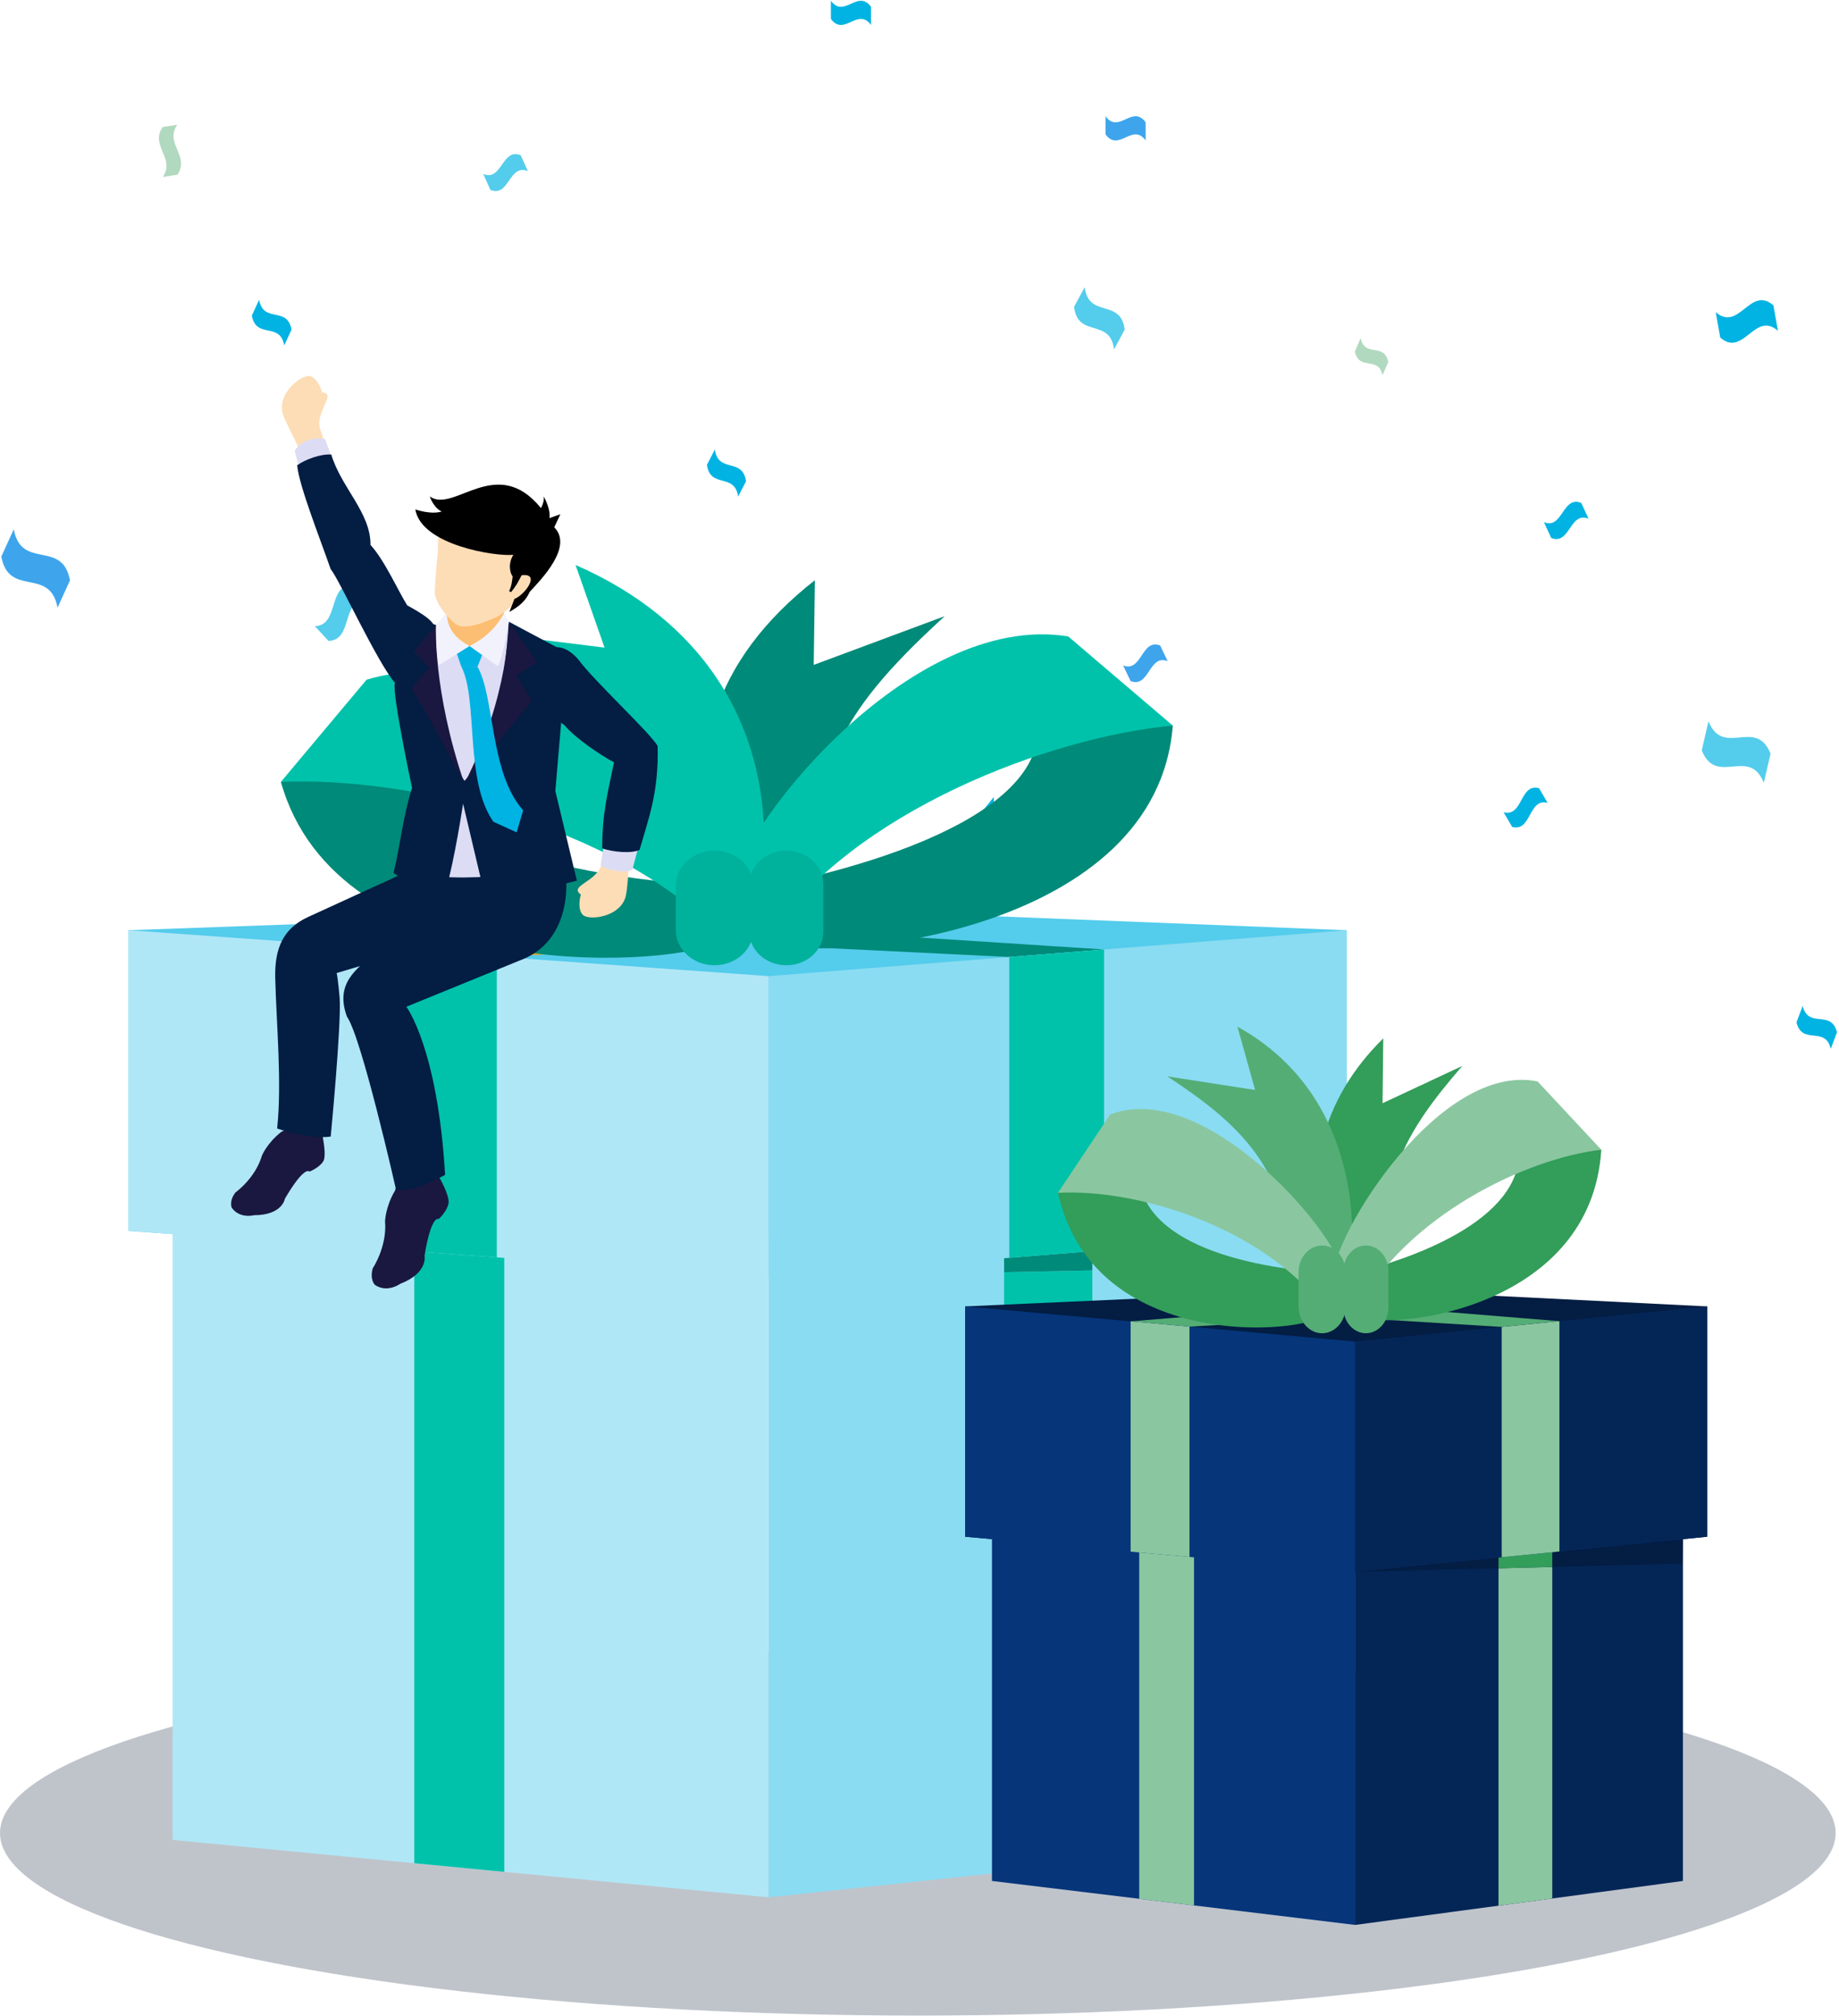 <svg xmlns="http://www.w3.org/2000/svg" fill="none" viewBox="0 0 551 604"><ellipse cx="275" cy="549.088" fill="#031633" fill-opacity=".25" rx="275" ry="54.684"/><g fill-rule="evenodd" clip-path="url(#a)" clip-rule="evenodd"><path fill="#54CCEC" d="m109.572 179.618-4.105-4.421c-7.363.192-3.78 12.174-11.144 12.366l4.106 4.421c7.363-.192 3.78-12.174 11.143-12.366"/><path fill="#00B3E3" d="m303.649 259.808 4.195-5.19c.371-9.903-10.446-5.969-10.075-15.873l-4.196 5.19c-.37 9.903 10.446 5.969 10.076 15.873m160.046-19.309-2.578-4.409c-5.827-1.511-4.779 8.733-10.607 7.222l2.578 4.409c5.827 1.511 4.78-8.733 10.607-7.222m12.249-85.132-2.181-4.724c-5.662-2.274-5.51 8.05-11.172 5.776l2.18 4.724c5.663 2.274 5.51-8.05 11.173-5.776M85.162 103.468l2.186-4.72c-1.293-7.177-8.416-1.766-9.709-8.943l-2.186 4.72c1.294 7.177 8.416 1.766 9.709 8.943m463.376 210.691 1.857-4.931c-1.778-7.017-8.506-.885-10.284-7.903l-1.856 4.931c1.777 7.017 8.506.886 10.283 7.903m-323.886 74.668 1.851-4.934c-1.786-7.014-8.507-.871-10.292-7.885l-1.851 4.934c1.785 7.014 8.506.871 10.292 7.885m-3.498-240.072 2.369-4.584c-1.008-7.246-8.335-2.269-9.344-9.515l-2.369 4.584c1.008 7.246 8.335 2.269 9.344 9.515"/><path fill="#3EA5EC" d="m349.846 198.044-2.236-4.684c-5.689-2.17-5.413 8.15-11.102 5.98l2.237 4.684c5.689 2.17 5.413-8.15 11.102-5.98z"/><path fill="#00B3E3" d="m139.526 299.782-1.949-4.875c-5.544-2.685-5.887 7.632-11.431 4.948l1.95 4.876c5.543 2.684 5.887-7.633 11.43-4.949"/><path fill="#54CCEC" d="m333.789 104.646 3.191-5.9c-1.157-9.485-10.824-3.239-11.981-12.724l-3.191 5.9c1.157 9.485 10.824 3.238 11.981 12.724"/><path fill="#3EA5EC" d="m17.24 182.024 3.728-8.181c-2.3-12.371-14.544-2.926-16.845-15.297l-3.728 8.181c2.3 12.371 14.544 2.927 16.845 15.297"/><path fill="#54CCEC" d="m528.472 234.477 2.018-8.715c-4.406-10.981-14.19 1.276-18.595-9.705l-2.017 8.715c4.405 10.981 14.189-1.276 18.594 9.705m-339.703-21.249v-5.438c-4.008-5.437-8.016 3.625-12.023-1.812v5.437c4.007 5.438 8.015-3.625 12.023 1.813"/><path fill="#00B3E3" d="M260.974 7.478V2.04c-4.008-5.437-8.016 3.626-12.023-1.812v5.438c4.007 5.437 8.015-3.625 12.023 1.812"/><path fill="#54CCEC" d="m158.156 51.268-2.134-4.756c-5.64-2.358-5.588 7.968-11.228 5.61l2.134 4.756c5.64 2.358 5.588-7.968 11.228-5.61"/><path fill="#3EA5EC" d="M343.262 42.074v-5.437c-4.007-5.438-8.015 3.625-12.022-1.813v5.438c4.007 5.438 8.015-3.625 12.022 1.812"/><path fill="#B0D9BF" d="m414.224 112.429 1.724-4.001c-1.225-5.939-7.046-1.208-8.271-7.146l-1.724 4.001c1.225 5.938 7.047 1.208 8.271 7.146"/><path fill="#3EA5EC" d="M344.384 351.964v-7.769c-5.725-7.768-11.451 5.179-17.176-2.589v7.768c5.725 7.768 11.451-5.178 17.176 2.59"/><path fill="#B0D9BF" d="m48.767 53.015 4.37-.678c3.87-5.587-3.912-9.369-.041-14.956l-4.37.677c-3.87 5.587 3.912 9.369.041 14.956"/><path fill="#00B3E3" d="m532.702 99.092-1.353-7.615c-6.964-6.094-10.322 8.117-17.287 2.022l1.353 7.615c6.965 6.094 10.322-8.117 17.287-2.022"/></g><g fill-rule="evenodd" clip-path="url(#b)" clip-rule="evenodd"><path fill="#54CCEC" d="m231.617 382.464 171.844-13.726v-90.09l-173.192-6.879L38.5 278.648v90.09z"/><path fill="#8ADCF2" d="m230.269 568.346 161.269-17.197V364.031l-161.269 6.878z"/><path fill="#B0E7F6" d="m51.702 551.149 178.567 17.197V370.909l-178.567-6.878z"/><path fill="#00C2AB" d="M151.084 560.72V371.132h-26.957v186.992zm176.194-2.718V371.063h-26.434V560.82z"/><path fill="#8ADCF2" d="m391.263 379.28.275-9.594-161.544 12.811z"/><path fill="#008A79" d="M327.278 380.555v-5.85l-26.434 2.099v4.279z"/><path fill="#FFA000" d="m203.976 279.042-84.068 5.447 28.95 2.078 68.465-3.219z"/><path fill="#008A79" d="m246.726 278.973 84.067 5.449-28.391 2.255-69.024-3.396zm-29.208-12.805c-14.602-37.938-3.563-68.72 26.639-92.369l-.351 25.371 39.218-14.586c-27.065 24.954-46.327 47.559-33.143 89.09z"/><path fill="#00C2AB" d="M228.879 256.979c1.815-40.446-19.108-71.481-56.429-87.732l8.684 24.741-43.162-5.326c34.68 18.241 60.957 35.963 61.712 79.6z"/><path fill="#008A79" d="M232.068 282.834c19.835 5.224 114.541-4.267 119.323-65.482l-41.308-4.953c8.099 27.725-39.752 46.207-89.12 54.885z"/><path fill="#00C2AB" d="M219.312 267.226c.564-17.318 52.919-84.366 100.752-76.582l31.327 26.708c-36.915 3.395-95.957 25.731-120.984 63.156z"/><path fill="#008A79" d="M214.716 282.595c-18.544 7.852-113.841 11.364-130.557-48.381l39.784-10.501c-2.558 28.454 48.275 40.183 98.682 42.033z"/><path fill="#00C2AB" d="M224.24 265.464c-3.949-17.009-68.744-76.04-114.409-61.857l-25.673 30.607c37.085-1.668 99.716 12.343 131.739 45.861z"/><path fill="#00B19C" d="M235.612 254.809h.004c6.096 0 11.083 4.499 11.083 9.996v14.342c0 5.496-4.989 9.997-11.083 9.997h-.004c-6.093 0-11.082-4.498-11.082-9.997v-14.342c0-5.499 4.986-9.996 11.082-9.996"/><path fill="#00B19C" d="M214.084 254.809h.002c6.375 0 11.592 4.706 11.592 10.455v13.425c0 5.749-5.219 10.455-11.592 10.455h-.002c-6.374 0-11.592-4.705-11.592-10.455v-13.425c0-5.75 5.216-10.455 11.592-10.455"/><path fill="#8ADCF2" d="m230.269 292.406 173.192-13.757v90.089l-173.192 13.759z"/><path fill="#B0E7F6" d="m38.5 278.649 191.769 13.757v90.091L38.5 368.738z"/><path fill="#00C2AB" d="M148.858 286.567v90.09l-28.95-2.078v-90.09zm181.935-2.145v90.09l-28.391 2.254v-90.089z"/><path fill="#FDDDB6" d="M180.423 258.003c-.7 6.138-10.306 7.15-6.38 9.976-.562 1.675-.911 5.587 1.206 6.473 2.806 1.172 11.115-.271 12.295-6.308.452-1.855.608-5.924.994-9.565.812-8.405 10.758-24.041 7.482-36.535-3.038-2.703-16.877-17.383-25.489-23.628-7.422 2.702-8.18 5.797-6.832 9.186 1.649 4.141 9.423 14.795 21.352 20.677-4.464 10.852-2.149 21.522-4.628 29.724"/><path fill="#DCDCF4" d="m181.112 251.968-1.18 7.329c.033.284 6.021 2.832 9.518 1.248l2.134-7.975-10.473-.602z"/><path fill="#FDDDB6" d="M96.228 129.383c-2.586-5.613 5.105-11.451.282-11.835-.388-1.723-2.119-5.251-4.389-4.912-3.008.449-9.366 5.985-7.244 11.758.576 1.821 2.553 5.382 4.111 8.696l11.948 37.345 19.128 32.525 9.492-14.421-8.015-6.049-10.839-16.83c-1.812-11.592-12.34-27.979-14.475-36.278z"/><path fill="#DCDCF4" d="m90.233 142.541-1.943-7.483s2.31-4.511 9.09-3.573l2.771 7.644z"/><path fill="#1A1840" d="M131.516 352.488s3.273 5.603 2.865 7.981-2.939 4.705-2.939 4.705-2.169-1.56-4.239 10.939c0 0 1.189 5.195-7.321 8.472 0 0-3.853 2.814-7.543.322 0 0-1.647-1.602-.643-5.013 0 0 4.312-6.407 3.676-14.067 0 0 .081-4.287 3.009-9.234 0 0 .775-3.707 1.895-4.32.42-.229 5.79-.627 6.4-.452.549.158-.692-.134 1.128.027 2.089.186 3.687.676 3.712.64M96.32 338.746s1.707 7.16.552 9.097-4.145 3.118-4.145 3.118-1.368-2.088-7.372 8.12c0 0-.709 4.93-9.231 4.935 0 0-4.307 1.163-6.688-2.247 0 0-.898-1.951 1.123-4.589 0 0 5.914-4.142 7.932-11.038 0 0 1.511-3.711 5.727-7.044 0 0 3.025-1.773 4.044-.741 1.02 1.031 8.058.389 8.058.389"/><path fill="#031D43" d="m125.624 259.428-33.26 15.232c-7.627 3.492-10.12 9.533-9.9 18.337.343 13.724 2.046 31.423.567 45.058 0 0 9.892 3.378 16.056 2.399 0 0 3.203-33.219 2.684-41.478 0 0-.536-6.186-.915-7.494l31.381-9.37 12.531-22.384z"/><path fill="#031D43" d="M169.507 261.563s2.949 20.147-14.009 26.245l-33.75 13.765s9.369 12.293 11.612 50.353c0 0-9.439 5.478-14.689 4.475 0 0-10.342-45.78-14.727-51.872-3.606-9.949 2.669-14.248 8.912-19.331l26.5-19.524 1.558-5.872 25.817-5.481zm-38.17-68.716c-1.099-5.259.518-6.126-9.304-11.491-2.402-3.651-6.784-13.569-11.032-18.124.134-9.589-8.806-17.216-11.742-27.08-3.365-.22-7.883 1.554-10.219 3.215.556 6.129 6.591 21.238 10.023 31.091 2.725 3.315 13.983 28.113 19.441 34.303 6.936 3.987 14.482-4.016 12.833-11.914"/><path fill="#DCDCF4" d="m153.4 187.923 16.949 7.64s-7.877 11.09-5.021 18.444l-3.151 23.707 2.266 20.889c-1.797 4.036-40.515 6.904-43.615.416-1.167-3.653 1.14-14.386 4.078-24.016 0 0-7.365-26.69-6.646-30.346 0 0 10.274-12.862 7.413-17.727l4.968.365 3.573-3.441 16.693.017 2.494 4.053z"/><path fill="#C5D2E1" d="m134.09 183.187 16.816.683c-.675 4.32-3.559 7.125-6.285 9.319l-7.141-.053c-2.132-2.622-4.031-5.65-3.39-9.949"/><path fill="#FCBE72" d="m133.87 183.384-.08 6.239s-1.079 4.772 5.992 5.078c3.791.113 11.115-2.627 11.314-6.992l-.227-12.32z"/><path fill="#00B3E3" d="m135.739 192.485 4.949 1.039 5.149-.731-2.773 6.933-4.863-.085z"/><path fill="#031D43" d="m152.451 186.23 15.38 8.198c-4.073 3.487-2.56 14.734.296 22.087l-1.736 20.434 6.443 26.847c-7.825 2.236-19.456 3.438-27.955 2.888l-6.134-25.932s-2.605 17.243-5.136 25.642c-6.644-.316-12.823-2.678-15.684-4.912 2.363-10.15 2.593-15.838 5.531-25.467 0 0-5.914-27.703-5.196-31.358 0 0 9.23-14.359 6.369-19.224l6.012 1.776c-2.264 17.89 3.354 39.358 8.538 46.705 8.348-9.234 12.206-29.684 13.272-47.684"/><path fill="#1A1840" d="M152.451 186.231s.29 21.874-13.313 48.503c0 0 12.939-16.072 20.209-24.716l-4.595-7.631 6.171-4.039-8.473-12.117zm-21.811.979s-1.058 19.503 8.498 47.524c0 0-9.922-19.049-15.854-28.485l5.289-6.235-4.623-4.921 6.69-7.884z"/><path fill="#F2F2FC" d="M130.64 187.209s-.052 8.146.808 12.068l9.239-5.753c-3.888-2.155-6.73-4.796-6.821-10.024zm21.811-.978s-1.861 11.493-3.333 13.314l-8.431-6.021c5.579-2.775 8.802-6.798 10.348-9.924z"/><path fill="#031D43" d="M161.843 200.923c.9 5.758 1.534 12.577 7.306 16.33 3.119 3.833 11.06 9.133 14.818 11.092-1.917 9.398-3.548 15.277-3.531 25.791 3.064 1.041 8.583 1.654 11.187.456 2.79-9.706 5.755-17.247 5.419-31.129-2.06-3.763-19.298-19.727-23.815-25.976-6.005-6.893-12.382-2.952-11.384 3.436"/><path fill="#FDDDB6" d="M131.194 165.346s-.909 8.42-.922 12.415c0 0 .113 3.567 5.654 8.691.261.24.64.574.896.693 1.232.578 3.654 1.536 12.321-2.494 0 0 3.679-2.181 5.701-4.738 0 0 10.643-11.637 9.211-17.057 0 0-2.644-9.944-13.466-11.644 0 0-12.126-3.978-15.096 1.827-4.956 5.077-4.168 7.51-4.299 12.307"/><path fill="#000" d="M124.437 152.597s4.623 1.656 7.914.625c0 0-2.231-.762-3.587-4.52 7.163 5.255 19.993-12.9 33.315 3.495.535-.955 1.027-2.371.83-3.509 1.193 2.266 1.995 4.635 1.725 6.506l3.271-1.15-1.848 3.904c5.768 5.786-3.882 15.605-7.338 19.324-1.541 3.469-4.15 4.844-6.109 6.046l1.522-3.903c3.107-1.18 8.022-7.862 2.153-7.097-1.439 2.675-1.254 2.584-3.15 5.054l-.592-.297c.768-1.601.917-3.184 1.05-4.459-.473-.432-1.682-3.29.211-6.434-5.208.602-27.605-2.878-29.367-13.586z"/><path fill="#00B3E3" d="m147.845 246.176 6.947 3.156 1.956-6.601c-10.086-11.282-8.455-33.924-13.684-43.005l-4.863-.085c5.161 9.926.871 34.119 9.643 46.535z"/><path fill="#031D43" d="M406.813 470.839 511.5 460.328v-68.99l-105.508-5.268-116.826 5.268v68.99z"/><path fill="#042657" d="m405.992 576.614 98.244-13.169V456.723l-98.244 5.267z"/><path fill="#06357A" d="m297.209 563.445 108.783 13.169V461.99l-108.783-5.267z"/><path fill="#8AC7A0" d="M357.752 570.774V462.161h-16.42v106.625zm107.338-2.083V462.109h-16.104V570.85z"/><path fill="#031D43" d="m504.07 468.4.166-7.346-98.41 9.81z"/><path fill="#339D5A" d="M465.09 469.377v-4.481l-16.104 1.609v3.277z"/><path fill="#54AD75" d="m389.974 391.64-51.213 4.171 17.635 1.592 41.709-2.465zm26.043-.051 51.215 4.171-17.297 1.726-42.049-2.6z"/><path fill="#339D5A" d="M398.224 381.782c-8.897-29.053-2.17-52.625 16.229-70.736l-.214 19.43 23.89-11.17c-16.486 19.109-28.221 36.421-20.189 68.224z"/><path fill="#54AD75" d="M405.146 374.744c1.105-30.971-11.64-54.738-34.377-67.183l5.29 18.947-26.294-4.079c21.128 13.967 37.135 27.54 37.596 60.957z"/><path fill="#339D5A" d="M407.088 394.543c12.083 4.001 69.778-3.266 72.692-50.146l-25.166-3.791c4.934 21.231-24.217 35.384-54.292 42.031z"/><path fill="#8AC7A0" d="M399.317 382.592c.343-13.261 32.238-64.607 61.378-58.644l19.085 20.45c-22.489 2.601-58.459 19.706-73.705 48.365z"/><path fill="#339D5A" d="M396.516 394.362c-11.296 6.011-69.35 8.701-79.535-37.051l24.238-8.041c-1.558 21.79 29.408 30.772 60.117 32.189z"/><path fill="#8AC7A0" d="M402.319 381.243c-2.405-13.025-41.877-58.23-69.698-47.37l-15.64 23.438c22.592-1.277 60.747 9.452 80.256 35.121z"/><path fill="#54AD75" d="M409.248 373.084h.002c3.712 0 6.752 3.444 6.752 7.654v10.982c0 4.212-3.039 7.657-6.752 7.657h-.002c-3.713 0-6.752-3.445-6.752-7.657v-10.982c0-4.21 3.038-7.654 6.752-7.654"/><path fill="#54AD75" d="M396.133 373.084c3.883 0 7.06 3.603 7.06 8.003v10.283c0 4.403-3.178 8.007-7.06 8.007h-.001c-3.884 0-7.063-3.602-7.063-8.007v-10.283c0-4.401 3.179-8.003 7.063-8.003"/><path fill="#042657" d="M405.992 401.875 511.5 391.338v68.991l-105.508 10.535z"/><path fill="#06357A" d="m289.166 391.338 116.826 10.537v68.989l-116.826-10.535z"/><path fill="#8AC7A0" d="M356.396 397.403v68.988l-17.635-1.59v-68.99zm110.836-1.643v68.989l-17.297 1.726v-68.989z"/></g><defs><clipPath id="a"><path fill="#fff" d="M550.395.228h-550v388.599h550z"/></clipPath><clipPath id="b"><path fill="#fff" d="M38.5 112.614h473v464h-473z"/></clipPath></defs></svg>
